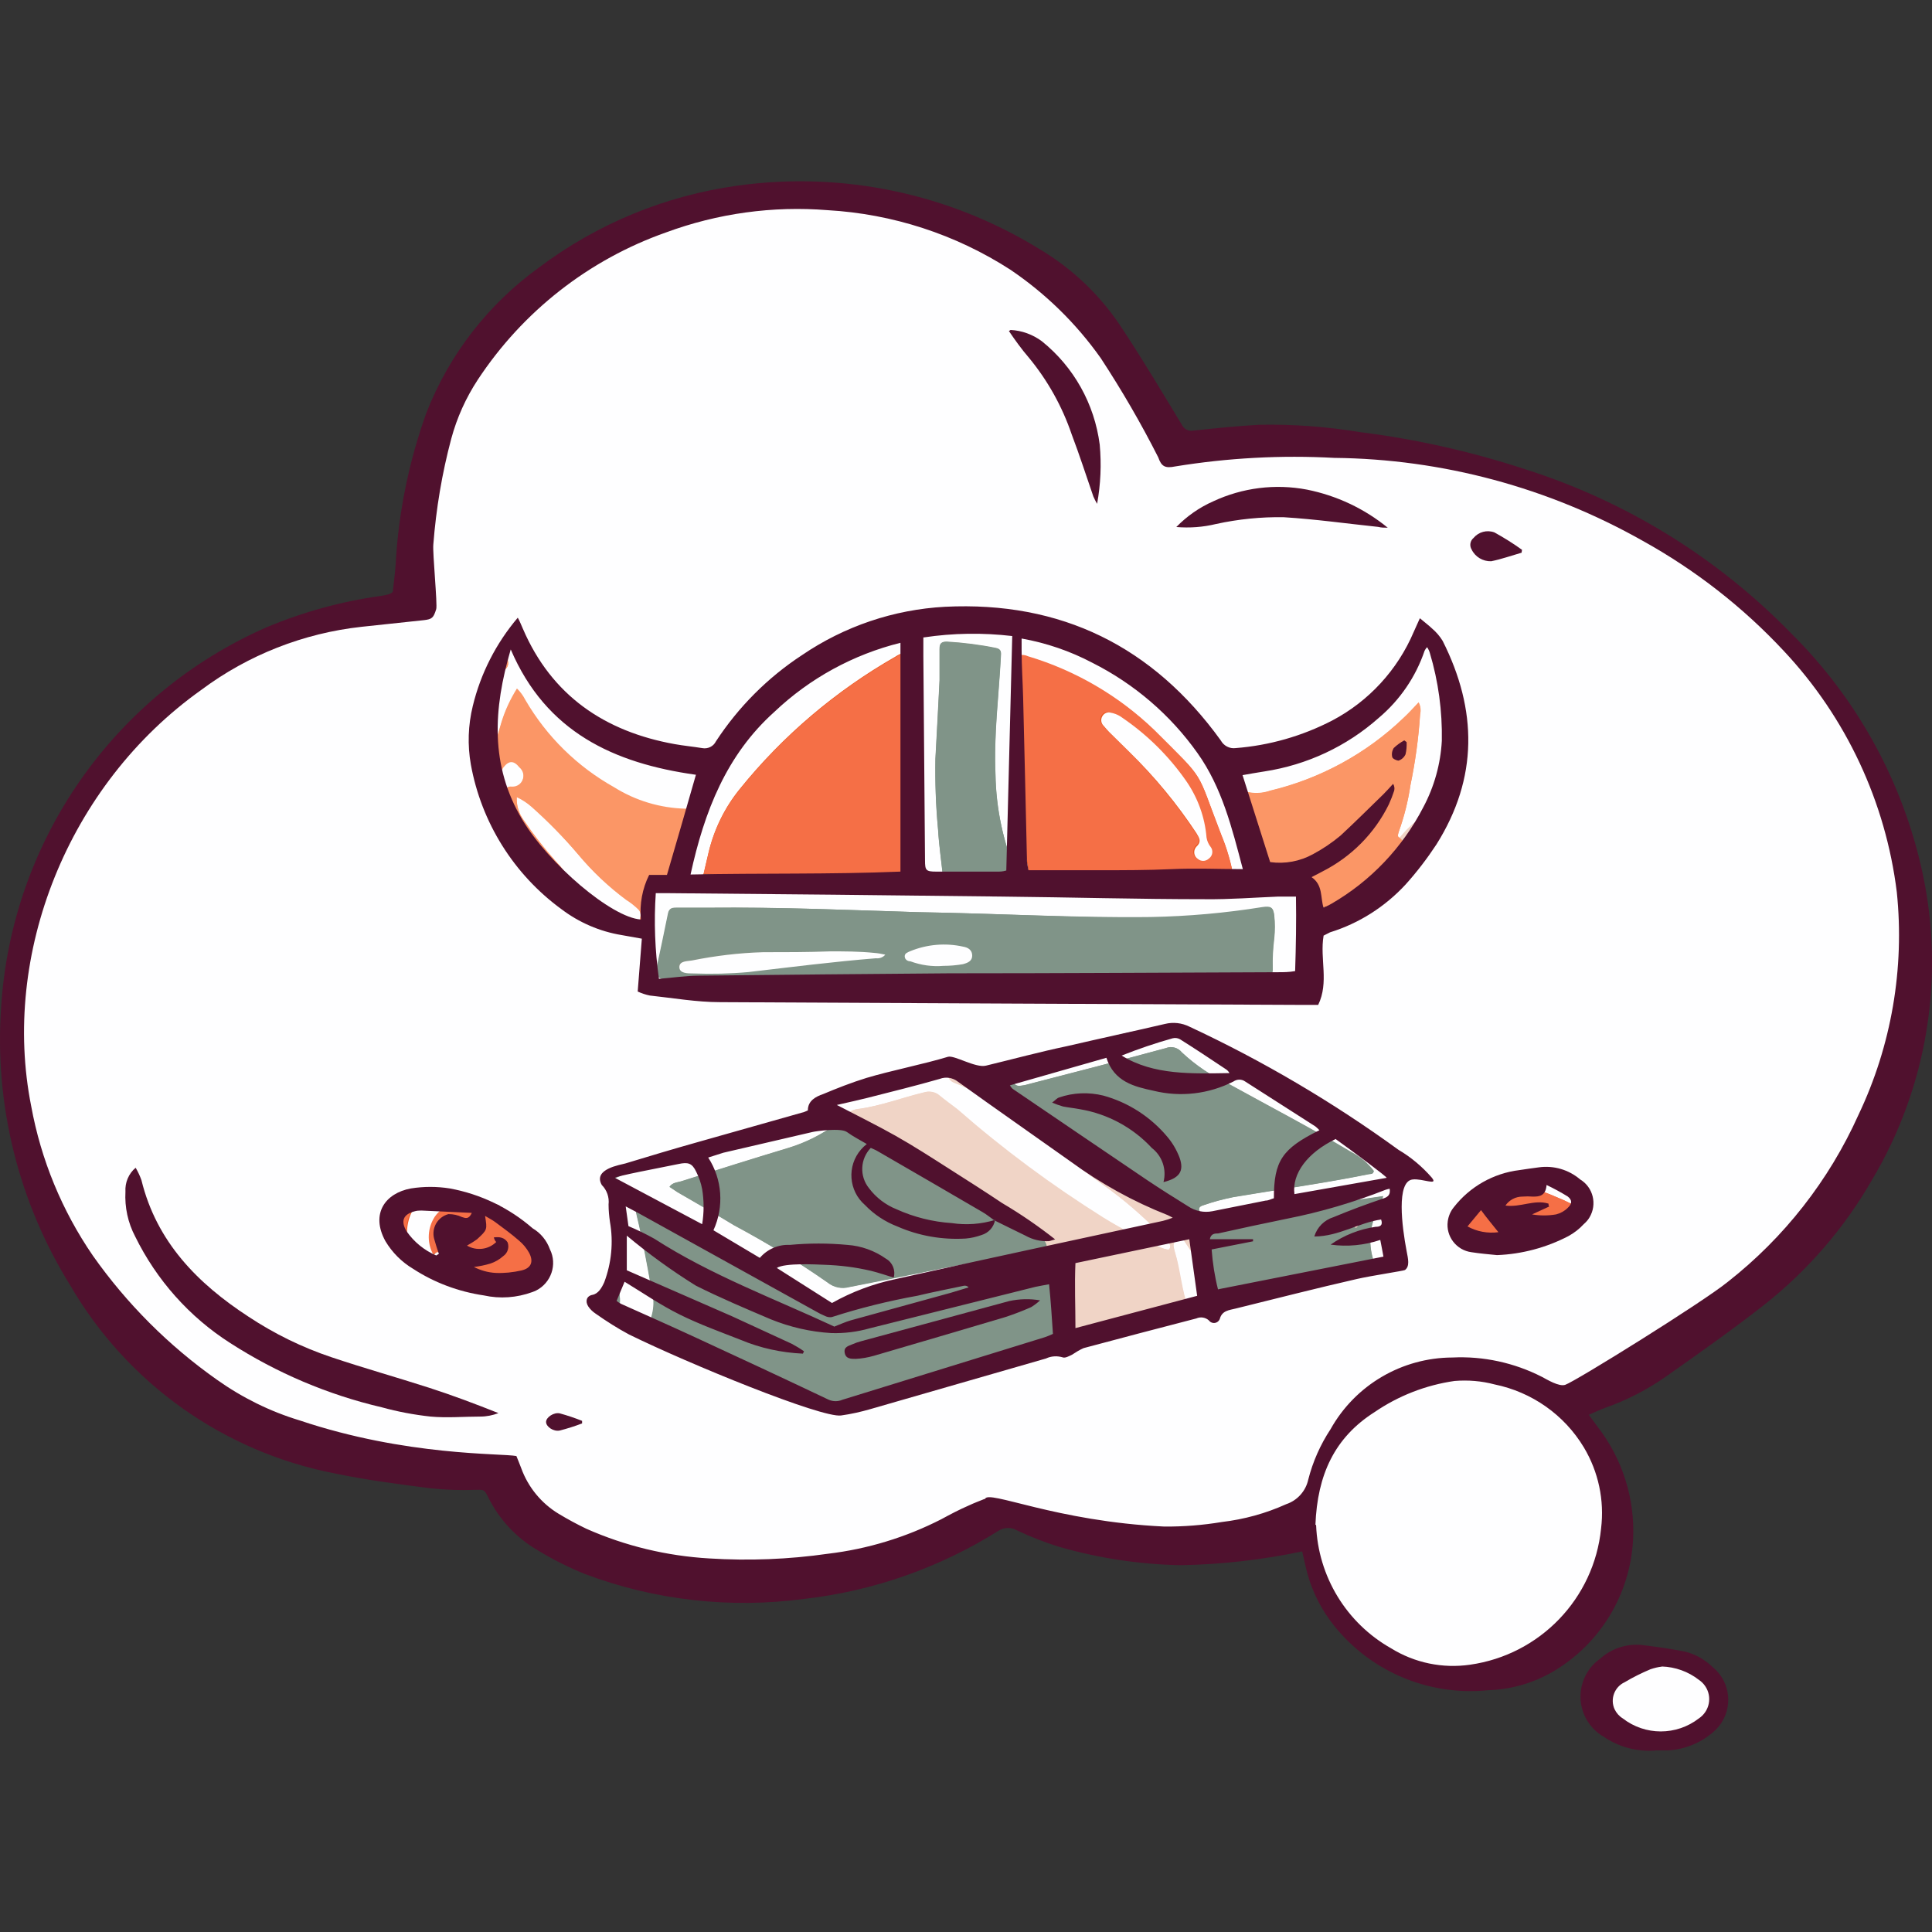 <svg xmlns="http://www.w3.org/2000/svg" id="Layer_1" viewBox="0 0 140 140"><rect x="0" y="0" width="140" height="140" fill="#333333" stroke="none"/><defs><style>.cls-1{fill:#fb9666;}.cls-1,.cls-2,.cls-3,.cls-4,.cls-5,.cls-6,.cls-7,.cls-8,.cls-9,.cls-10,.cls-11,.cls-12,.cls-13{fill-rule:evenodd;}.cls-2{fill:#fb9665;}.cls-3{fill:#f56f46;}.cls-4{fill:#839387;}.cls-5{fill:#839488;}.cls-6{fill:#50112e;}.cls-7{fill:#809488;}.cls-8{fill:#f0d4c6;}.cls-9{fill:#f0d3c6;}.cls-10{fill:#fff;}.cls-11{fill:#e9561e;}.cls-12{fill:#fefeff;}.cls-13{fill:#0080ff;}</style></defs><g id="Layer_2"><g id="Layer_4"><path class="cls-5" d="M76.11,97.95c-.85,.14-1.69,.36-2.51,.64-1.91,.51-3.83,1-5.72,1.61l-3.84,1.19c-1.03,.42-2.12,.68-3.23,.79-.36,0-.72,.07-1-.31-.11-.13-.26-.21-.43-.23-1.35-.31-2.65-.81-4-1.16-.97-.27-1.91-.6-2.83-1-1.41-.58-2.81-1.2-4.2-1.83-.66-.3-1.28-.68-1.91-1s-1-.46-1.57-.69c-.61-.37-1.2-.79-1.76-1.24-.36-.22-.28-.62,.12-.87,.4-.26,.68-.67,.78-1.13,.58-1.99,.68-4.08,.28-6.12-.06-.55-.35-1.05-.8-1.38,.91-.1,1.39-.81,2.18-.92,.21-.05,.42-.12,.63-.19,1.26-.33,2.51-.73,3.77-1.06,.77-.21,1.53-.48,2.32-.66,1-.23,1.9-.59,2.86-.85s1.7-.53,2.57-.72c.38-.08,.76-.18,1.13-.27,.17,.41,.56,.67,1,.68,.64,.03,1.27,.24,1.8,.61,.54,.28,1.06,.6,1.56,.94,.5,.38,1.03,.71,1.59,1,1.15,.66,2.35,1.25,3.48,1.94,1.87,1.14,3.77,2.14,5.66,3.14,.69,.37,1.43,.61,1.81,1.38,.06,.1,.22,.15,.33,.22-.09,.38-.5,.55-.54,.93-.22,.05-.39,.19-.62,.23-1.59,.27-3.17,.61-4.77,1,.23,.08,.45,.06,.59,.21,.3,.33,.59,.22,1,.13,1.22-.3,2.42-.67,3.66-.86,0,.14,0,.33,.1,.36,.48,.11,.54,.52,.66,.88s.13,.71,.23,1c.28,1.06-.18,2.25,.62,3.19-.34,.4-.73,.2-1,.42Z"></path><path class="cls-4" d="M95.02,66.12c-.61,.68-.91,1.59-.82,2.51,0,.35-.13,.72-.13,1.08,.04,.36-.22,.68-.58,.72-.02,0-.05,0-.07,0-.99,.16-1.99,.25-3,.26-5.93,0-11.85,0-17.78,.16-7.3,.13-14.59,0-21.89,.07-.56-.02-1.11,.04-1.65,.18-.71,.27-1.51-.09-1.78-.8-.05-.14-.08-.28-.09-.42-.14-1.23-.2-2.46-.19-3.7,0-.33,0-.67,.06-1,.09-.68,.18-.79,.87-.89,.38-.05,.73-.23,1-.5,.2-.19,.4-.38,.62-.55,.22,.12,.48,.18,.73,.15h15.08c.18,0,.39,.06,.57-.21-.59-.61-.44-1.41-.45-2.18v-11.31c0-1,0-2.07,.06-3.1,.41,.13,.85-.08,1-.48,.11-.27,.36-.44,.65-.46,1.13-.24,2.28-.38,3.44-.4,1.07,.1,2.12,.28,3.16,.55v1.17c0,3.86,.12,7.71,.18,11.56-.04,.49-.03,.97,.02,1.46,.26,.92,.23,1.89-.06,2.8-.31,.71-.24,.77,.54,.8h2.92c4.22,.08,8.44,.1,12.66,0,.56,.2,1.18,.2,1.74,0,.64,.08,1.27-.22,1.92-.07v.06c.2,.18,.36,.41,.46,.66,0,.39-.18,.82,.18,1.17,.13,.3,.47,.47,.63,.71Z"></path><path class="cls-5" d="M71.82,77.43c.41-.25,.85-.43,1.32-.55,1.3-.28,2.59-.66,3.9-.92s2.48-.63,3.73-.87c1.13-.31,2.28-.52,3.44-.63,1.09-.06,2.17,.19,3.12,.72,1.35,.79,2.8,1.37,4.16,2.13s2.65,1.57,3.93,2.39c.82,.55,1.72,1,2.53,1.57,1.08,.77,2.2,1.47,3.27,2.26,.41,.36,.79,.76,1.13,1.19,0,.06-.07,.12-.11,.14-1,.33-1.24,.67-1,1.7,.12,.28,.03,.6-.22,.77-.38,.35-.36,.59-.06,1,.44,.84,.65,1.77,.6,2.72,.03,.25-.14,.48-.4,.52-.01,0-.03,0-.04,0-1.64,.28-3.26,.66-4.85,1.15-1.85,.36-3.67,.9-5.52,1.28-.64,.13-1.28,.33-1.92,.47-.07-.09-.47,.13-.23-.27s.32-.56-.32-.76c-.22-.04-.4-.22-.43-.45-.17-1-.35-2-.51-3-.04-.19-.02-.39,.06-.57,.15-.26,.19-.46-.07-.64s-.22-.64-.39-.64c-.66,0-1-.56-1.52-.81-1.97-1.1-3.85-2.35-5.63-3.75-2.12-1.48-4.27-2.89-6.42-4.31-.64-.42-1-1.09-1.57-1.52-.02-.03,.02-.21,.02-.32Zm26.71,11.15c0-.12-.06-.25-.19-.21-.17,.06-.26,.23-.23,.4,0,.08,.07,.15,.15,.15h0c.23,0,.26-.17,.27-.34Z"></path><path class="cls-9" d="M71.82,77.43v.32c.6,.43,.93,1.1,1.57,1.52,2.15,1.42,4.3,2.83,6.42,4.31,1.77,1.4,3.65,2.65,5.63,3.75,.51,.25,.86,.78,1.52,.81,.17,0,.15,.47,.39,.64s.22,.38,.07,.64c-.08,.18-.1,.38-.06,.57,.16,1,.34,2,.51,3,.03,.23,.21,.41,.43,.45,.64,.2,.66,.22,.32,.76s.16,.18,.23,.27c-.17,.37-.61,.37-.84,.66-.11,.13-.23,.08-.36,0-.29-.21-.67-.24-1-.09-1.39,.48-2.82,.75-4.24,1.13s-2.91,.67-4.31,1.19c-.16,.04-.31,.12-.44,.23-.41,.39-1,.53-1.54,.36,.27-.22,.66,0,1-.29-.8-.94-.34-2.13-.62-3.19-.1-.34-.1-.71-.23-1s-.18-.77-.66-.88c-.14,0-.12-.22-.1-.36,.53-.23,.54-.27,.17-.75,0-.38,.45-.55,.54-.93-.11-.07-.27-.12-.33-.22-.38-.77-1.12-1-1.81-1.38-1.91-1-3.81-2.07-5.66-3.21-1.13-.69-2.33-1.28-3.48-1.94-.56-.29-1.09-.62-1.59-1-.5-.34-1.02-.66-1.56-.94-.53-.37-1.15-.58-1.8-.61-.44,0-.83-.27-1-.68,.1-.81,.65-1.16,1.35-1.4,1.05-.35,2.07-.81,3.13-1.12,1.44-.43,2.9-.77,4.35-1.11,.47-.12,.97-.04,1.37,.23,.62,.44,1.42,.55,2.14,.3,.16-.05,.33-.07,.49-.04Z"></path><path class="cls-11" d="M90.13,63.59c-4.22,.07-8.44,0-12.66,0-1,0-1.94,.08-2.92,0-.78,0-.85-.09-.54-.8,.29-.91,.31-1.88,.06-2.8-.08-.47-.12-.94-.12-1.41-.06-3.86-.13-7.71-.18-11.56v-1.17c.93,.04,1.85,.23,2.72,.56,.62,.18,1.23,.41,1.82,.68,1.33,.54,2.58,1.25,3.73,2.12,1.01,.64,1.94,1.38,2.78,2.23,1.17,1.2,2.18,2.54,3,4,.19,.45,.55,.81,1,1,.06,.5,.2,1,.41,1.46,.25,.66,.45,1.35,.66,2,.15,.98,.52,1.92,1.06,2.76-.18,.4-.59,.58-.81,.94Z"></path><path class="cls-11" d="M65.59,46.65c-.1,1-.06,2.07-.06,3.1v11.31c0,.77-.14,1.57,.45,2.18-.18,.27-.39,.21-.57,.21h-15.08c-.25,.03-.51-.03-.73-.15,.35-1.32,.72-2.65,1.06-4,.12-.62,.3-1.23,.54-1.82,.11-.32,.19-.66,.24-1,.57-.38,.99-.94,1.22-1.59,.36-.61,.77-1.19,1.24-1.73,1.84-2.2,4.09-4.02,6.64-5.35,1.15-.6,2.42-.92,3.6-1.45,.33-.08,.66-.13,1-.17,.27-.1,.38,.21,.46,.45Z"></path><path class="cls-2" d="M51.46,56.42c-.05,.34-.13,.68-.24,1-.24,.59-.42,1.2-.54,1.82-.34,1.33-.71,2.66-1.06,4-.22,.17-.42,.36-.62,.55-.27,.27-.62,.45-1,.5-.69,.1-.78,.21-.87,.89,0,.32,0,.66-.06,1-.15,0-.29,0-.31,.15-.03,.25-.13,.49-.28,.7-1.26-.56-2.47-1.23-3.61-2-1-.63-1.95-1.34-2.82-2.14-.54-.56-1.01-1.18-1.41-1.85-1.14-1.61-1.98-3.42-2.49-5.33-.32-1.29-.43-2.62-.33-3.94,.17-1.79,.5-3.55,1-5.28,0-.11,0-.22,.15-.28s.28,.15,.32,.32c.4,1.68,1.29,3.2,2.56,4.38,.51,.55,1.05,1.07,1.64,1.54,.9,.58,1.83,1.11,2.79,1.6,.65,.35,1.31,.66,2,.92,.71,.23,1.45,.37,2.2,.44,.56,.14,1.14,.23,1.72,.28,.23-.01,.44,.12,.53,.34,.18,.35,.45,.37,.73,.39Z"></path><path class="cls-2" d="M90.94,62.66c-.55-.84-.91-1.78-1.06-2.77-.21-.68-.41-1.37-.66-2-.19-.46-.32-.94-.37-1.44,.13,0,.35,0,.39-.09,.51-.91,1.47-.72,2.23-.83,1.96-.26,3.86-.92,5.56-1.94,1.26-.8,2.43-1.75,3.48-2.81,1.24-1.34,2.16-2.94,2.7-4.68,.5,.21,.57,.75,.64,1.12,.21,1.19,.57,2.37,.67,3.57,.21,.9,.24,1.83,.09,2.74-.16,.55,0,1.15-.18,1.74-.29,1.06-.66,2.1-1.13,3.1-.63,1.23-1.34,2.42-2.12,3.57-.6,.83-1.38,1.52-2.28,2-.62,.41-1.25,.81-1.85,1.26-.23,.2-.5,.34-.8,.41-.45,.1-.89,.26-1.3,.48-.11-.28-.45-.41-.5-.74s0-.65,0-1c.01-.09-.05-.18-.14-.19-.02,0-.05,0-.07,0-.1-.25-.26-.48-.46-.66v-.06c-.65-.15-1.28,.15-1.92,.08-.09-.45-.46-.8-.92-.86Z"></path><path class="cls-11" d="M31.06,86.31c.45,0,.93,0,1.4,.07,.39,0,.77,.12,1.08,.37,.35,.37,.86,.55,1.36,.47h.76c.25,0,.61,.15,.61,.53s.28,.62,.64,.75c.59,.23,1.16,.53,1.68,.89,.59,.4,.92,1.07,.88,1.78,.18,1-.49,1.95-1.49,2.13-.04,0-.09,.01-.13,.02-1.65,.35-3.36,.21-4.93-.4-.6-.25-1.22-.46-1.82-.7-.6-.28-1.15-.65-1.63-1.11-.27-.24-.45-.58-.74-.79-1-.75-.91-1.81-.71-2.81,.15-.76,.91-1,1.6-1.12,.48-.07,.96-.09,1.44-.08Zm2,5.18c-.39-.31-.5-.83-1.06-.87-.17,0-.36,0-.44,.15-.09,.18-.04,.39,.12,.51,.36,.37,.92,.45,1.38,.21Z"></path><path class="cls-11" d="M114.93,87.2c0,.89-.66,1.28-1.2,1.78-.81,.76-1.9,.72-2.85,1.07-.22,.08-.32-.07-.42-.18-.26-.34-.72-.45-1.11-.27-.52,.17-1,.27-1.57,.45-.71,.29-1.53,.17-2.12-.33-.37-.28-.53-.76-.38-1.2,.11-.48,.47-.86,.94-1,.72-.27,1.39-.64,2-1.1,.16-.09,.11-.3,.13-.46,.05-.54,.2-.79,.7-.84,1.29-.23,2.61-.31,3.92-.23,1.09,.25,1.89,1.19,1.96,2.31Z"></path><path class="cls-10" d="M75.66,91.44c.37,.48,.36,.52-.17,.75-1.24,.19-2.44,.56-3.66,.86-.38,.09-.67,.2-1-.13-.14-.15-.36-.13-.59-.21,1.6-.43,3.18-.77,4.77-1,.26-.08,.43-.22,.65-.27Z"></path><path class="cls-9" d="M90.94,62.66c.48,.07,.86,.44,.93,.92-.56,.19-1.18,.19-1.74,0,.22-.35,.63-.53,.81-.92Z"></path><path class="cls-9" d="M94.29,64.22c.09-.02,.18,.03,.21,.12,0,.02,0,.04,0,.07v1c-.39-.37-.17-.8-.21-1.19Z"></path><path class="cls-9" d="M98.53,88.58c0,.17,0,.34-.27,.34-.08,0-.15-.07-.15-.15h0c-.03-.17,.06-.34,.23-.4,.13-.04,.17,.09,.19,.21Z"></path><path class="cls-9" d="M33.06,91.49c-.46,.24-1.02,.16-1.38-.21-.16-.12-.21-.33-.12-.51,.08-.19,.27-.16,.44-.15,.55,.04,.66,.56,1.06,.87Z"></path><path class="cls-12" d="M94.58,108.86c-.37,.21-.36,.52-.4,.83-.02,.8-.59,1.49-1.38,1.65-.66,.17-1.3,.46-2,.69-.88,.27-1.78,.45-2.7,.56-2.19,.34-4.41,.27-6.58-.19-.3-.06-.61,0-.91-.09-1.56-.23-3.1-.61-4.59-1.13-.75-.28-1.46-.66-2.21-1-.77-.4-1.7-.26-2.32,.35-.14,.17-.33,.3-.54,.38-1.02,.35-2,.82-2.9,1.42-1.98,1-4.09,1.71-6.28,2.1-1.19,.21-2.39,.29-3.55,.54-1.93,.24-3.87,.32-5.82,.23-1.74,.01-3.48-.23-5.16-.72-.46-.12-.94-.16-1.4-.26-1.51-.35-2.97-.9-4.33-1.65-1.21-.62-2.29-1.46-3.19-2.49-.52-.61-1.14-1.15-1.71-1.72-.13-.1-.25-.21-.36-.34-.62-.95-1.84-1.31-2.88-.84-.42,.15-.89,.15-1.31,0-.51-.13-1.04-.21-1.57-.25-1.3-.17-2.6-.35-3.88-.59s-2.76-.57-4.13-.92c-1.68-.48-3.3-1.15-4.83-2-1.52-.89-2.98-1.89-4.36-3-.3-.24-.58-.52-.82-.83-.59-.67-1.42-1.06-2-1.72-.87-.93-1.9-1.73-2.68-2.74-1.35-1.45-2.59-3.01-3.69-4.66-.5-.93-.86-1.93-1.31-2.89-.64-1.41-1.13-2.89-1.47-4.4-.39-1.5-.61-3.04-.64-4.6,0-1.54-.29-3.07-.16-4.61,.05-1.7,.18-3.4,.41-5.09,.23-1.31,.59-2.59,1.09-3.83,.23-.56,.37-1.16,.6-1.72,.95-2.45,2.23-4.77,3.8-6.89,.91-1.34,1.98-2.57,3.18-3.66,.32-.32,.62-.65,.9-1,1.08-1.08,2.26-2.05,3.52-2.92,.9-.68,1.85-1.29,2.84-1.83,.95-.5,1.9-1,2.88-1.42s2.13-.76,3.18-1.2c.47-.18,.96-.3,1.46-.35,1.16-.13,2.27-.52,3.44-.59,.61-.08,1.17-.4,1.55-.88,.12-.1,.14-.29,.03-.41,0-.01-.02-.02-.03-.03-.31-.4-.43-.92-.34-1.42v-.33c-.02-1.19,.12-2.38,.41-3.54,.15-1.15,.37-2.29,.64-3.42,.31-1.29,.7-2.56,1.16-3.81,.65-1.52,1.46-2.97,2.42-4.32,.12-.19,.27-.36,.43-.51,.46-.44,.88-.92,1.24-1.45,.43-.53,.89-1.03,1.39-1.49,1.37-1.4,2.89-2.65,4.54-3.73,1.07-.69,2.19-1.3,3.35-1.83,1.42-.69,2.89-1.25,4.41-1.69,1.42-.38,2.85-.66,4.31-.85,2.22-.19,4.45-.27,6.69-.23,1.09,.02,2.17,.14,3.24,.34,1.53,.21,3.04,.56,4.51,1.06,.93,.28,1.8,.69,2.7,1,1.06,.4,2.09,.87,3.08,1.43,.73,.4,1.4,.89,2,1.46,1.59,1.53,3.13,3.11,4.7,4.65,.37,.41,.72,.83,1.05,1.28,1.29,1.69,2.46,3.46,3.52,5.31,.12,.19,.21,.39,.28,.6,.08,.55,.59,.92,1.14,.84,.04,0,.08-.01,.12-.03,2.68-.38,5.39-.48,8.09-.32,1.07,.05,2.15,.22,3.23,.32s1.94,.19,2.9,.34,2.08,.35,3.1,.58,2.25,.57,3.37,.88,2.43,.71,3.62,1.15c.83,.31,1.7,.48,2.51,.85,1.32,.61,2.67,1.14,4,1.83,.87,.47,1.76,.9,2.61,1.4,1,.61,2,1.25,3,1.94s2.09,1.49,3,2.32c2.97,2.42,5.59,5.24,7.78,8.37,1.05,1.49,1.99,3.06,2.81,4.7,.64,1.36,1.21,2.76,1.69,4.19,.73,2.06,1.11,4.22,1.14,6.41-.03,.14-.03,.28,0,.42,.29,.99,.39,2.03,.27,3.06,.03,.39-.03,.79-.19,1.15-.08,.18-.11,.37-.1,.56,.03,1.37-.11,2.73-.41,4.07-.24,1.01-.57,1.99-1,2.94-.46,1-.85,2.08-1.38,3.08-.98,1.92-2.13,3.75-3.44,5.46-1.81,2.1-3.73,4.1-5.76,6-1.18,1.18-2.45,2.26-3.81,3.24-1,.75-2,1.55-3.06,2.27-1.38,1.03-2.89,1.87-4.49,2.51-.33,.12-.66,.27-1,.4-.63,.23-.76,.59-.3,1,.57,.61,1.08,1.28,1.5,2,.46,.69,.83,1.43,1.1,2.22,.49,1.46,.68,3,.55,4.53-.02,1.45-.42,2.87-1.16,4.12-.47,.75-1.04,1.44-1.68,2.05-.56,.5-1,1.08-1.57,1.61-.87,.89-1.88,1.61-3,2.15-.51,.22-1.06,.33-1.62,.33h-4.37c-.96-.08-1.9-.36-2.75-.83-.54-.21-1.07-.48-1.56-.79-.58-.42-1.12-.9-1.61-1.42-.28-.35-.59-.69-.92-1-1.31-1.14-2.17-2.71-2.44-4.43-.14-.57-.26-1.14-.34-1.72-.1-.69-.1-1.39,0-2.08,.03-.17,0-.34-.1-.48Zm19.99-22.89v-.06h0l.08,.07v.06h0l-.08-.07ZM59.48,48.32c-.12,0-.26,0-.27,.22,.01,.04,.05,.08,.09,.09,.17,0,.2-.12,.24-.25l.06-.11-.12,.05Zm54.54,37.3l.12,.06-.06-.12c-.39-.68-.59-.79-1.32-.66,.4,.28,.82,.52,1.26,.72Zm-14.25-2.87h0c.34,.37,.62,.78,.85,1.23,.3,.8,.32,.8,1.08,.37,.06,0,.09-.11,.16-.19-.25-.12-.38-.37-.58-.49-.5-.31-.83-.9-1.51-.92ZM58.21,49.53c.25-.25,.69-.32,.79-.83-.47,.09-.9,.34-1.21,.71-1.47,1.08-2.81,2.33-4,3.72-.16,.19-.42,.35-.28,.78,1.47-1.55,3.04-3.02,4.7-4.38Zm32.37,14.1c-.42,.68-.61,.68-1.18,0-.19-1.07-.49-2.12-.91-3.13-1.89-4.88-1-3.74-4.84-7.56-2.59-2.49-5.73-4.31-9.17-5.34-.21-.1-.45-.13-.68-.08-.02,.1-.04,.21-.05,.31,.09,2.93-.2,5.87,0,8.79,.13,2.35,.42,4.69,.88,7,.15,.84,.15,.85,.89,.86,1.87,0,3.74,.06,5.62,.13,3.38,.11,6.76,0,10.13-.15,.65,0,1.26-.44,2-.19,0,0,.1,0,.14-.07,.4-.28,.55,0,.51,.29,0,.39,.12,.78,.36,1.09,.17,.34,.07,.78,.41,1.11,.26-.28,.63-.41,.69-.82,.64-.05,1.25-.27,1.77-.64,.64-.5,1.31-.97,2-1.39,1.12-.65,2.01-1.64,2.52-2.84,.51-.32,.85-.85,.93-1.45-.44,.35-.83,.75-1.18,1.19-.23-.1-.13-.27-.08-.41,.4-1.1,.69-2.25,.86-3.41,.35-1.69,.59-3.4,.7-5.13,.07-.29,.03-.6-.11-.86-.39,.41-.73,.79-1.1,1.13-2.7,2.56-6.03,4.37-9.65,5.23-.83,.29-1.74,.2-2.51-.23,0,0-.08,0-.18,.09l.78,1.55c.26,.5,.54,1,.75,1.51,.32,.48,.54,1.03,.63,1.6-.53-.23-.65-.78-1.2-1.06,.18,.73,.3,1.48,.35,2.24-.09,.2-.4,.38-.07,.63Zm-2.69,29.78v1.25c0,.15,.07,.31,.25,.25s.52-.06,.56-.4c.65-.14,1.29-.33,1.94-.48,1.53-.36,3.06-.75,4.61-1.08,1.17-.24,2.3-.62,3.47-.86,.16,0,.3-.14,.47-.18,.38-.1,.44-.31,.31-.68-.35-1.16-.24-2.41,.31-3.5,.19-.33,.33-.69,.42-1.06-2.81,.4-5.53,.81-8.26,1.19-1.45,.29-2.94,.36-4.41,.19-.14-.12-.33-.16-.51-.13-.26-.29-.19-.49,.18-.6,.71-.25,1.44-.44,2.18-.59,3.27-.55,6.56-1,9.81-1.66,.13,0,.29,0,.34-.22-.43-.57-.99-1.04-1.63-1.37-2.9-1.73-5.9-3.29-8.89-4.94-1.25-.57-2.39-1.34-3.4-2.28-.28-.35-.75-.48-1.17-.31-3.31,.9-6.64,1.76-9.99,2.62-.19,.06-.38,.09-.57,.11-.23,.03-.46-.11-.52-.34-.1-.25,.01-.53,.26-.64,.2-.1,.41-.17,.63-.21l2.27-.58,2.28-.56,2.22-.49c.76-.19,1.52-.4,2.28-.54,.71-.25,1.44-.45,2.18-.58,0,0,.07-.06,.11-.09s0-.08,0-.08c-1.87-.11-3.73,.14-5.51,.74-1,.25-2,.44-3.07,.71s-2,.49-3.08,.74c-.75,.12-1.47,.36-2.14,.7-.21-.05-.44-.05-.65,0-.51,.18-1.07,.14-1.55-.11-.66-.47-1.35-.32-2.21-.32,.58,.26,1.18,.29,1.28,.88,.07,.38,.29,.5,.59,.61,.29,.11,.57,.23,.85,.37,1.5,.85,2.93,1.81,4.28,2.9,2,1.46,4,3,6.07,4.44,1.47,1.1,2.85,2.34,4.1,3.69,.06,.06,.11,.12,.16,.19,.09,.11,.09,.27,0,.39-.08,.11-.2,0-.3,0s-.27-.08-.4-.14c-1.43-.62-2.82-1.33-4.16-2.13-3.73-2.33-7.27-4.96-10.58-7.86-.42-.37-.87-.69-1.3-1-.29-.25-.7-.33-1.07-.21-1.6,.38-3.14,1-4.77,1.2-.51,.06-.94,.41-1.1,.9-.19,.03-.37,.11-.53,.23-1.02,.73-2.15,1.3-3.35,1.67-2.62,.79-5.22,1.61-7.83,2.44-.28,.08-.61,.08-.83,.39l.57,.38c1.37,.8,2.76,1.58,4.12,2.41,2.34,1.25,4.6,2.63,6.78,4.15,.44,.35,1.02,.47,1.56,.32,2-.4,4-.8,6.07-1.22,2.73-.57,5.48-1,8.22-1.45,.65-.2,1.35-.2,2,0-.74,.45-1.56,.76-2.41,.9,.12,.21,.33,.42,0,.63-1.04,.18-2.06,.42-3.07,.72-.5,.19-1.05,.19-1.55,0-.24-.08-.5-.08-.74,0-1.4,.26-2.8,.52-4.2,.76-1.13,.2-2.27,.36-3.39,.57-.22,0-.49,0-.65,.28-.34,.6-.36,.6-1,.4-1.4-.4-2.74-.98-4-1.72-3.38-2.05-6.78-4.13-10.08-6.26-.15-.1-.28-.3-.59-.2-.11,.47-.11,.97,0,1.44,.43,1.76,.75,3.55,1.07,5.34,.29,.95,.15,1.98-.37,2.82-.16,.15-.17,.4-.02,.57,.05,.06,.12,.1,.2,.11,.69,.31,1.33,.71,2,1,1.13,.45,2.24,1,3.36,1.44,1.01,.47,2.05,.86,3.13,1.15,1.35,.33,2.65,.83,4,1.14,.14,0,.32,.08,.37,.18,.27,.56,.75,.38,1.17,.35,.99-.14,1.96-.4,2.89-.76,1.32-.42,2.65-.82,4-1.23,1.49-.46,3-.9,4.5-1.28,.82-.17,1.62-.41,2.39-.72,.73,.08,1.43-.24,2.16-.19,.14,.01,.28-.04,.38-.15,.44-.44,1.01-.72,1.62-.81,2.26-.59,4.53-1.15,6.8-1.7,.32-.08,.45-.18,.33-.5-.52-1.34-.58-2.78-1-4.14-.04-.13-.07-.26-.09-.4-.03-.21,.09-.4,.29-.47,.18-.09,.41-.03,.52,.14l.42,.63c.58,.88,.94,1.89,1.61,2.72,.01,.02,.02,.05,.03,.07Zm-46.5-29.47h0c-.3-.53-.66-1.03-1.09-1.47-.85-.94-1.63-1.95-2.34-3-.36-.49-.54-1.09-.51-1.7,.39,.18,.75,.42,1.07,.7,1.19,1.06,2.32,2.2,3.36,3.41,1.04,1.24,2.22,2.35,3.53,3.31,.31,.19,.59,.42,.85,.67,.32,.32,.06,.69,.09,1.06,.43-.18,.29-.64,.56-.85s.21-.39,.07-.65c-.26-.49-.24-.5,.3-.89,1.94-.15,3.89-.37,5.83-.45,4.08-.16,8.16,0,12.24,.09,.75,.09,1.52,.07,2.27-.06-.47-.81-.84-1.67-1.09-2.58-.61-2.79-.76-5.66-.42-8.49,.12-1.67,.43-3.31,.52-5,0-.25-.07-.44-.22-.42-.38,.08-.51-.4-.86-.33-.24,.05-.48,.16-.68,.3-4.32,2.47-8.15,5.72-11.27,9.59-1.08,1.33-1.84,2.88-2.24,4.54l-.36,1.54c-.07,.15-.12,.31-.2,.45-.31,.5-.75,.52-1.09,0-.06-.12-.11-.24-.14-.37-.19-1.51,0-3.04,.55-4.46-.11-.13-.27-.19-.44-.17-1.82-.05-3.6-.58-5.15-1.55-2.69-1.49-4.92-3.68-6.47-6.34-.16-.31-.36-.59-.61-.83-.47,.75-.85,1.55-1.11,2.4-.31,1.1-.79,2.22-.2,3.38,0,.09,0,.22,.11,.27,.08-.14,.14-.3,.23-.43,.4-.51,.75-.51,1.16,0,.26,.22,.36,.58,.25,.91-.1,.37-.44,.61-.82,.58-.43,0-.48,.18-.38,.51,.05,.19,.11,.37,.2,.54,.46,.98,1,1.93,1.62,2.83,.71,1.2,1.7,2.21,2.88,2.96Zm25.15,2.16c-4.69-.14-9.99-.38-15.25-.33h-2.24c-.31,0-.54,0-.61,.41-.27,1.34-.55,2.68-.84,4-.1,.44,.07,.64,.5,.78,.41,.17,.88,.17,1.29,0,.34-.1,.7-.13,1.05-.08,10.37,0,20.74,.08,31.11-.15,3.19-.08,6.38,0,9.56,0h.58c.4,0,.57-.15,.54-.54-.02-.73,.02-1.46,.11-2.18,.06-.55,.06-1.11,0-1.67-.07-.58-.24-.65-.85-.56-2.68,.42-5.38,.67-8.08,.72-5.44,.02-10.85-.3-16.87-.4Zm6.31-1.7c1.23,0,1.28,0,.85-1-1-2.31-1.53-4.8-1.57-7.32-.13-2.84,.24-5.68,.39-8.51,0-.3,.06-.53-.34-.62-1.18-.24-2.37-.39-3.57-.46-.4,0-.54,.14-.53,.54v2.26c-.09,1.89-.2,3.79-.3,5.68-.03,1.7,.03,3.41,.19,5.11,.07,1.19,.25,2.38,.37,3.58,0,.42,.23,.61,.69,.61,1.27-.03,2.55,.02,3.82,.14Zm-41.92,21.99c-.33-.02-.67-.02-1,0-1.23,.19-2.06,.65-1.93,2.09,.05,.56,0,1.12,.47,1.55,.29,.26,.55,.55,.82,.82,.63,.7,1.43,1.22,2.32,1.52,.45,.1,.89,.28,1.28,.53,.33,.2,.7,.33,1.08,.38,1.02,.18,2.05,.24,3.09,.19,.55-.03,1.09-.19,1.57-.46,.6-.26,.97-.88,.91-1.54,.09-.67-.13-1.35-.61-1.84-.57-.48-1.23-.86-1.93-1.11-.36-.12-.68-.24-.66-.72s-.25-.53-.61-.54c-.5,.03-1,0-1.5-.06-1.01-.24-2.07,.15-2.67,1-.53,.81-.59,1.84-.14,2.7,.79-.37,1.08-.22,1.44,.7-.29,.13-.63,.05-.84-.19-.17,.3-.44,.28-.73,.27-.76-.02-1.41-.54-1.6-1.27-.42-1.16-.15-2.46,.69-3.36,.11-.18,.29-.41,.55-.68v.02Zm83.95,1.42c-.67-.42-1.38-.78-2.11-1.07-.85-.39-1.86-.59-2.37-1.54-.05-.07-.12-.11-.2-.12-.42-.03-.84,.01-1.24,.13-.32,.14-.65,.33-.57,.8,0,.18,0,.42-.17,.52-.62,.43-1.29,.78-2,1.06-.66,.21-1.03,.92-.82,1.58,.06,.19,.17,.36,.31,.51,.57,.53,1.39,.68,2.11,.39,.55-.2,1.11-.29,1.65-.47,.35-.15,.76-.04,1,.26,.11,.12,.21,.34,.48,.2,.52-.18,1.06-.32,1.61-.42,.95-.34,1.75-.99,2.29-1.85l.03,.02Zm-71.26-2.65c.27,.39,.49,.43,.84,.28,.81-.39,1.65-.68,2.53-.87,1.09-.23,2.16-.54,3.21-.92,2.4-.73,4.8-1.47,7.2-2.22,.67-.12,1.34-.28,2-.47-.07-.21-.14-.39-.2-.56-1.55,.46-3.08,.92-4.63,1.36-1.09,.31-2.17,.63-3.26,1-1.67,.5-3.37,.91-5.06,1.38-.54,.09-1.07,.29-1.54,.57-.32,.23-.7,.38-1.09,.45Zm54.61-3.52c-.92-.8-1.92-1.49-3-2.06-.79-.51-1.59-1-2.4-1.49-1.69-1-3.5-1.81-5.25-2.73-.36-.22-.82-.18-1.15,.09l11.79,6.19Zm-53.74,13.99c.73-1,.35-2,.25-3-.33,.54-.62,1.1-.88,1.68q-.31,.66,.22,1.1c.13,.07,.27,.13,.41,.18v.04Zm-8.14-46.96c.38-.2,.5-.41,.48-.67-.09-.47,.06-.95,.4-1.29,.1-.08,.12-.24,.03-.34,0-.01-.02-.02-.03-.03-.11-.11-.28-.17-.32,0-.25,.76-.44,1.54-.56,2.33Zm66.56-1.66q.68-.59,.31-1c-.19,.3-.11,.69-.31,1Zm-51.44,9.51c-.34-.16-.61-.42-.8-.74-.07,1.01,0,1.1,.8,.74Zm37.98-.33c.3-.04,.56-.21,.74-.45-.45-.07-.69,0-.79,.45h.05Zm-.13,.65c.1,0,.1-.09,.1-.17s0-.21-.14-.24c-.06-.02-.13,.01-.15,.07,0,.01,0,.02,0,.04-.04,.13,.02,.28,.15,.34l.05-.04Zm-29.26-8.88s0,.05,0,.07h.06s0-.05,0-.07h-.06Z"></path><path class="cls-12" d="M120.01,126.1c-1.27,.1-2.55-.17-3.68-.77-1.02-.66-1.56-1.86-1.37-3.07,.04-.22,.14-.43,.3-.59,.58-.55,1.12-1.15,1.74-1.66,.64-.47,1.46-.63,2.23-.43,.71,.13,1.43,.22,2.15,.3,.8,.12,1.53,.51,2.07,1.11,.1,.1,.22,.18,.31,.28,.98,.93,1.02,2.47,.09,3.45-.03,.03-.06,.06-.09,.09-.67,.8-1.67,1.25-2.71,1.23-.38,0-.77,.04-1.04,.06Z"></path><path class="cls-7" d="M74.82,98.17c-.77,.31-1.57,.55-2.39,.72-1.52,.38-3,.82-4.5,1.28-1.33,.41-2.66,.81-4,1.23-.93,.36-1.9,.62-2.89,.76-.42,0-.9,.21-1.17-.35-.05-.1-.23-.15-.37-.18-1.35-.31-2.65-.81-4-1.14-1.07-.29-2.12-.68-3.13-1.15-1.12-.48-2.23-1-3.36-1.44-.71-.28-1.35-.68-2-1-.21-.05-.35-.27-.29-.48,.02-.08,.06-.14,.11-.2,.52-.84,.66-1.87,.37-2.82-.32-1.79-.64-3.58-1.07-5.34-.11-.47-.11-.97,0-1.44,.31-.1,.44,.1,.59,.2,3.33,2.16,6.71,4.24,10.08,6.33,1.25,.74,2.6,1.32,4,1.72,.66,.2,.68,.2,1-.4,.16-.28,.43-.24,.65-.28,1.12-.21,2.26-.37,3.39-.57,1.4-.24,2.8-.5,4.2-.76,.24-.08,.5-.08,.74,0,.5,.19,1.05,.19,1.55,0,1.01-.3,2.03-.54,3.07-.72,0,.16,0,.39,.18,.43,.46,.09,.51,.46,.62,.79,.24,.85,.37,1.73,.38,2.62-.03,.42,.05,.83,.23,1.21,.28,.47,.16,.6-.42,.65-.54,0-1.08,.12-1.58,.33Z"></path><path class="cls-7" d="M66.54,66.1c6,.1,11.43,.42,16.85,.35,2.71-.05,5.41-.29,8.08-.72,.61-.09,.78,0,.85,.56,.06,.55,.06,1.11,0,1.67-.09,.72-.13,1.45-.11,2.18,0,.39-.14,.57-.54,.54h-10.14c-10.37,.23-20.74,.12-31.11,.15-.36-.03-.73,.02-1.07,.15-.41,.17-.88,.17-1.29,0-.43-.14-.6-.34-.5-.78,.29-1.33,.57-2.67,.84-4,.07-.37,.3-.41,.61-.41h2.26c5.31-.07,10.58,.17,15.27,.31Zm-2.39,3.08c-.29-.08-.59-.14-.89-.18-1.06-.06-2.12-.12-3.22-.12-1.62,.06-3.24,0-4.86,.06-1.73,.05-3.46,.25-5.16,.6-.33,.06-1,0-.91,.48s.64,.44,1,.46c1.33,.05,2.67,.02,4-.1,3.09-.31,6.16-.7,9.24-1,.28,.09,.59,.01,.79-.2Zm4.21,.81c.47,0,.94-.03,1.41-.11,.34-.09,.67-.2,.68-.62s-.29-.59-.65-.65c-1.29-.29-2.63-.17-3.85,.33-.17,.08-.4,.13-.39,.38s.23,.3,.41,.35c.76,.28,1.58,.39,2.39,.32Z"></path><path class="cls-8" d="M74.82,98.17c.51-.21,1.05-.33,1.6-.33,.58,0,.7-.18,.42-.65-.18-.38-.26-.79-.23-1.21-.01-.89-.14-1.77-.38-2.62-.11-.33-.16-.7-.62-.79-.18,0-.16-.27-.18-.43,.31-.21,.1-.42,0-.63,.85-.14,1.67-.45,2.41-.9-.65-.2-1.35-.2-2,0,.1-.6-.28-.9-.71-1.16-1-.62-2.11-1.12-3.15-1.7-1.41-.79-2.81-1.61-4.23-2.38-1.81-1-3.58-2.06-5.32-3.17-.46-.29-1-.42-1.38-.91,.16-.53,.64-.9,1.19-.93,1.63-.24,3.17-.82,4.77-1.2,.37-.12,.78-.04,1.07,.21,.43,.36,.88,.68,1.3,1,3.31,2.9,6.85,5.52,10.58,7.86,1.31,.81,2.67,1.52,4.07,2.15,.13,.06,.27,.09,.4,.14s.22,.09,.3,0c.09-.11,.09-.27,0-.39-.05-.07-.1-.13-.16-.19-1.25-1.35-2.62-2.58-4.1-3.69-2-1.44-4-3-6.07-4.44-1.34-1.1-2.77-2.09-4.28-2.95-.28-.14-.56-.26-.85-.37-.3-.11-.52-.23-.59-.61-.1-.59-.7-.62-1.28-.88,.86,0,1.55-.15,2.21,.32,.48,.25,1.04,.29,1.55,.11,.21-.05,.44-.05,.65,0v.24c.59,.4,.85,1.11,1.48,1.5,1.85,1.17,3.68,2.37,5.47,3.63,1.3,.92,2.66,1.77,3.92,2.75s2.46,1.5,3.61,2.37c.21,.21,.54,.21,.75,0h0c.18-.03,.37,.01,.51,.13-.5,.25-.49,.24-.23,.64,.09,.15,.36,.25,.22,.48-.26,.64-.26,1.36,0,2,.15,.71,.23,1.41,.32,2.12-.67-.83-1-1.84-1.61-2.72l-.42-.63c-.11-.17-.34-.23-.52-.14-.2,.07-.32,.26-.29,.47,.02,.14,.05,.27,.09,.4,.41,1.36,.47,2.8,1,4.14,.12,.32,0,.42-.33,.5-2.27,.55-4.54,1.11-6.8,1.7-.61,.09-1.18,.37-1.62,.81-.1,.11-.24,.16-.38,.15-.74-.04-1.44,.28-2.17,.2Z"></path><path class="cls-7" d="M87.03,87.93c-.21,.21-.54,.21-.75,0h0c-1.15-.87-2.47-1.49-3.61-2.37s-2.64-1.84-3.92-2.76c-1.79-1.26-3.62-2.46-5.47-3.63-.63-.39-.89-1.1-1.48-1.5v-.24c.67-.34,1.39-.58,2.14-.7,1-.25,2.07-.47,3.08-.74s2-.46,3.07-.71c1.77-.6,3.64-.85,5.51-.74v.08c0,.08-.07,.09-.11,.09-.74,.13-1.47,.33-2.18,.58-.76,.14-1.52,.35-2.28,.54l-2.19,.53-2.28,.56-2.27,.58c-.22,.04-.43,.11-.63,.21-.25,.11-.36,.39-.26,.64,.06,.23,.29,.37,.52,.34,.19-.02,.38-.05,.57-.11,3.32-.86,6.65-1.72,9.99-2.62,.42-.17,.89-.04,1.17,.31,.99,.93,2.13,1.7,3.37,2.28,3,1.65,6,3.21,8.85,4.94,.65,.33,1.22,.8,1.66,1.38,0,.22-.21,.2-.34,.22-3.26,.66-6.55,1.11-9.81,1.66-.74,.15-1.47,.34-2.18,.59-.37,.1-.44,.3-.18,.59Z"></path><path class="cls-7" d="M61.04,81.28c.34,.49,.92,.62,1.38,.91,1.74,1.11,3.51,2.19,5.32,3.17,1.42,.77,2.82,1.59,4.23,2.38,1,.58,2.12,1.08,3.15,1.7,.43,.26,.81,.56,.71,1.16-2.75,.42-5.5,.88-8.22,1.45-2,.42-4,.82-6.07,1.22-.54,.15-1.12,.03-1.56-.32-2.17-1.52-4.44-2.9-6.78-4.15-1.36-.83-2.75-1.61-4.12-2.41l-.57-.38c.22-.31,.55-.31,.83-.39,2.61-.83,5.21-1.65,7.83-2.44,1.2-.37,2.33-.93,3.35-1.67,.16-.12,.34-.2,.53-.23Z"></path><path class="cls-3" d="M74.66,63.58c-.45-2.31-.75-4.65-.88-7-.23-2.93,.06-5.87,0-8.79,.01-.1,.03-.21,.05-.31,.23-.05,.47-.02,.68,.08,3.43,1.03,6.56,2.86,9.14,5.34,3.81,3.82,2.95,2.68,4.84,7.56,.42,1.01,.72,2.05,.91,3.13h-14.74Zm5.68-11.99c-.21-.02-.42,.08-.53,.27-.13,.22-.1,.51,.09,.69,.12,.15,.26,.3,.39,.44l1.49,1.47c1.81,1.78,3.43,3.74,4.84,5.86,.21,.32,.46,.6,0,1-.22,.24-.2,.6,.03,.82,.02,.02,.05,.04,.08,.06,.22,.19,.55,.19,.77,0,.28-.18,.36-.55,.19-.83-.01-.02-.02-.04-.04-.05-.15-.19-.25-.42-.29-.67-.12-1.48-.63-2.9-1.49-4.12-1.24-1.79-2.81-3.33-4.61-4.56-.27-.19-.59-.3-.92-.34v-.04Z"></path><path class="cls-3" d="M50.99,63.31l.36-1.54c.4-1.66,1.16-3.21,2.24-4.54,3.13-3.87,6.95-7.13,11.27-9.59,.2-.14,.44-.25,.68-.3v14.73c-.02,.22,.02,.45,.09,.66,.3,.7,.3,.71-.43,.72h-1.42c-4.27-.02-8.53,.02-12.79-.14Z"></path><path class="cls-1" d="M90.66,63.01c-.05-.76-.17-1.5-.35-2.24,.55,.28,.67,.83,1.2,1.06-.09-.57-.31-1.12-.63-1.6-.21-.52-.49-1-.75-1.51l-.78-1.55c.1,0,.16-.11,.18-.09,.76,.43,1.68,.52,2.51,.23,3.63-.88,6.97-2.7,9.66-5.29,.37-.34,.71-.72,1.1-1.13,.14,.26,.18,.57,.11,.86-.11,1.72-.35,3.44-.7,5.13-.17,1.16-.46,2.3-.86,3.41,0,.14-.15,.31,.08,.41l.25,.26c-.51,1.19-1.39,2.19-2.52,2.84-.69,.42-1.36,.89-2,1.39-.52,.37-1.13,.59-1.77,.64q-.7-.08-.86-.74c0-.16-.08-.32-.11-.48-.19-1-.44-1.26-1.45-1.12-.43,.09-.87,.09-1.3,0q-.43-.73-1.02-.48Zm1.06-.91v-.14l-.08,.06,.1,.09s0,.18,.13,0-.08-.04-.15,0Z"></path><path class="cls-1" d="M47.27,64.57c-.54,.39-.56,.4-.3,.89,.14,.26,.18,.46-.07,.65s-.13,.67-.56,.85c0-.37,.23-.74-.09-1.06-.26-.25-.54-.48-.85-.67-1.31-.97-2.49-2.09-3.53-3.34-1.04-1.23-2.17-2.4-3.37-3.48-.32-.28-.68-.52-1.07-.7-.03,.61,.15,1.21,.51,1.7,.71,1.05,1.49,2.05,2.34,3,.43,.44,.79,.93,1.09,1.47h0c-1.17-.76-2.15-1.79-2.85-3-.61-.9-1.16-1.84-1.62-2.83-.09-.17-.15-.35-.2-.54-.1-.33,0-.55,.38-.51,.38,.03,.72-.21,.82-.58,.11-.33,.01-.69-.25-.91-.41-.48-.76-.48-1.16,0-.09,.13-.15,.29-.23,.43-.14,0-.07-.18-.11-.27-.59-1.16-.11-2.28,.2-3.38,.26-.84,.64-1.65,1.11-2.4,.25,.24,.45,.52,.61,.83,1.54,2.65,3.76,4.83,6.44,6.33,1.55,.97,3.32,1.5,5.15,1.55,.17-.02,.33,.04,.44,.17-.56,1.45-.75,3.01-.55,4.55-.65,.52-1.41,.9-2.23,1.09,0,0-.03,.14-.05,.16Z"></path><path class="cls-7" d="M72.85,64.41c-1.27-.11-2.54-.15-3.81-.11-.46,0-.65-.19-.69-.61-.12-1.2-.3-2.39-.37-3.58-.16-1.7-.22-3.4-.19-5.11,.1-1.89,.21-3.79,.3-5.68v-2.26c0-.4,.13-.56,.53-.54,1.2,.07,2.39,.22,3.57,.46,.4,.09,.36,.32,.34,.62-.15,2.84-.52,5.68-.39,8.51,.04,2.52,.57,5,1.57,7.32,.42,.94,.33,.99-.86,.97Z"></path><path class="cls-7" d="M87.86,93.31c-.09-.71-.17-1.41-.32-2.12-.26-.64-.26-1.36,0-2,.14-.23-.13-.33-.22-.48-.26-.4-.27-.39,.23-.64,1.47,.17,2.96,.1,4.41-.19,2.74-.38,5.46-.79,8.26-1.19-.09,.37-.23,.73-.42,1.06-.55,1.08-.66,2.34-.31,3.5,.13,.37,.07,.58-.31,.68-.17,0-.31,.15-.47,.18-1.17,.24-2.3,.62-3.47,.86-1.55,.33-3.08,.72-4.61,1.08-.65,.15-1.29,.34-1.94,.48-.06,0-.18-.11-.17-.12,.11-.26,.48-.47,.28-.77s-.61-.12-.91-.21c0-.04-.02-.08-.04-.12Zm10.45-4.94c-.18,.17-.3,.32-.17,.56,.04,.02,.09,.02,.13,0,.2-.14,.19-.33,.04-.56Z"></path><path class="cls-3" d="M30.92,86.37c-.26,.27-.44,.45-.59,.64-.84,.9-1.11,2.2-.69,3.36,.19,.73,.84,1.25,1.6,1.27,.29,0,.56,0,.73-.27,.21,.24,.55,.32,.84,.19-.36-.92-.65-1.07-1.44-.7-.45-.86-.39-1.89,.14-2.7,.6-.85,1.66-1.24,2.67-1,.5,.07,1,.09,1.5,.06,.36,0,.61,.16,.61,.54s.3,.6,.66,.72c.7,.25,1.36,.63,1.93,1.11,.48,.49,.7,1.16,.61,1.84,.06,.66-.31,1.28-.91,1.54-.48,.27-1.02,.43-1.57,.46-1.03,.05-2.07-.01-3.09-.19-.38-.05-.75-.18-1.08-.38-.39-.25-.83-.43-1.28-.53-.88-.28-1.68-.78-2.32-1.46-.27-.27-.53-.56-.82-.82-.47-.43-.42-1-.47-1.55-.13-1.44,.7-1.9,1.93-2.09,.34-.04,.69-.05,1.04-.04Z"></path><path class="cls-3" d="M114.84,87.79c-.55,.85-1.36,1.5-2.32,1.83-.55,.1-1.08,.24-1.61,.42-.27,.14-.37-.08-.48-.2-.24-.3-.65-.41-1-.26-.54,.18-1.1,.27-1.65,.47-.72,.29-1.54,.14-2.11-.39-.49-.49-.49-1.29,0-1.78,.14-.14,.32-.25,.51-.31,.7-.28,1.38-.63,2-1.06,.21-.1,.2-.34,.17-.52-.08-.47,.25-.66,.57-.8,.4-.12,.82-.16,1.24-.13,.08,0,.15,.05,.2,.12,.51,1,1.52,1.15,2.37,1.54,.73,.29,1.44,.65,2.11,1.07Z"></path><path class="cls-7" d="M47.27,64.57s0-.05,.06-.05c.81-.19,1.58-.57,2.23-1.09,.03,.13,.08,.25,.14,.37,.34,.48,.78,.46,1.09,0,.08-.14,.13-.3,.2-.45,4.26,.16,8.52,.12,12.79,.14h1.43q.73,0,.43-.72c-.07-.21-.11-.44-.09-.66v-14.73c.35-.07,.48,.41,.86,.33,.15,0,.23,.17,.22,.42-.09,1.68-.4,3.32-.52,5-.34,2.84-.19,5.71,.42,8.49,.25,.9,.61,1.77,1.09,2.58-.75,.13-1.51,.15-2.27,.06-4.08-.14-8.16-.25-12.24-.09-1.95,.03-3.9,.25-5.84,.4Z"></path><path class="cls-7" d="M91.64,63.44c.43,.09,.87,.09,1.3,0,1-.14,1.26,.08,1.45,1.12,0,.16,.07,.32,.11,.48q.16,.66,.86,.74c-.06,.41-.43,.54-.69,.82-.34-.33-.24-.77-.41-1.11-.24-.31-.36-.7-.36-1.09,0-.31-.11-.57-.51-.29,0,0-.11,.08-.14,.07-.69-.25-1.3,.16-2,.19-3.38,.16-6.76,.26-10.13,.15-1.88-.07-3.75-.09-5.62-.13q-.74,0-.89-.86h14.74c.57,.71,.76,.71,1.18,0,.4,.02,.79,.16,1.11-.09Z"></path><path class="cls-7" d="M43.62,85.16c.4-.07,.78-.24,1.11-.49,.47-.28,1-.48,1.54-.57,1.69-.47,3.39-.88,5.06-1.38,1.09-.33,2.17-.65,3.26-1,1.55-.44,3.08-.9,4.63-1.36,.06,.17,.13,.35,.2,.56-.66,.19-1.32,.35-2,.47-2.4,.75-4.8,1.49-7.2,2.22-1.05,.38-2.12,.69-3.21,.92-.87,.19-1.72,.48-2.53,.87-.37,.19-.59,.15-.86-.24Z"></path><path class="cls-7" d="M98.22,81.64l-11.79-6.19c.33-.27,.79-.31,1.15-.09,1.75,.92,3.56,1.71,5.25,2.73,.81,.49,1.61,1,2.4,1.49,1.07,.57,2.08,1.26,3,2.06Z"></path><path class="cls-1" d="M58.21,49.53c-1.65,1.35-3.21,2.81-4.68,4.36-.14-.43,.12-.59,.28-.78,1.19-1.39,2.53-2.64,4-3.72l.4,.14Z"></path><path class="cls-7" d="M44.48,95.6c-.14-.07-.28-.15-.41-.24q-.53-.44-.22-1.1c.26-.58,.55-1.14,.88-1.68,.1,1.01,.48,2.02-.25,3.02Z"></path><path class="cls-7" d="M99.76,82.74c.68,0,1,.61,1.52,.91,.2,.12,.33,.37,.58,.49-.07,.08-.1,.16-.16,.19-.76,.43-.78,.43-1.08-.37-.23-.45-.51-.86-.85-1.23h0Z"></path><path class="cls-8" d="M87.89,93.42c.3,.09,.72-.08,.91,.21s-.17,.51-.28,.77c0,0,.11,.08,.17,.12,0,.34-.35,.32-.56,.4s-.25-.1-.25-.25c-.01-.41,0-.8,0-1.25Z"></path><path class="cls-1" d="M36.34,48.68c.12-.79,.3-1.57,.55-2.33,0-.17,.21-.11,.32,0,.1,.08,.12,.24,.03,.34,0,.01-.02,.02-.03,.03-.34,.34-.49,.82-.4,1.29,.03,.26-.09,.47-.47,.67Z"></path><path class="cls-13" d="M91.64,63.44c-.32,.25-.71,.11-1.06,.2-.33-.25,0-.43,.08-.63q.59-.25,.98,.43Z"></path><path class="cls-8" d="M101.68,60.96l-.25-.26c.35-.44,.74-.84,1.18-1.19-.08,.6-.42,1.13-.93,1.45Z"></path><path class="cls-1" d="M102.9,47.02c.2-.31,.08-.7,.31-1q.37,.41-.31,1Z"></path><path class="cls-8" d="M114.01,85.61c-.44-.2-.86-.44-1.26-.72,.73-.13,.93,0,1.32,.66l-.06,.06Z"></path><path class="cls-8" d="M58.21,49.53l-.42-.12c.32-.38,.77-.63,1.26-.71-.15,.51-.59,.58-.84,.83Z"></path><path class="cls-8" d="M51.46,56.53c-.79,.35-.87,.27-.8-.74,.19,.32,.46,.58,.8,.74Z"></path><path class="cls-8" d="M89.39,56.2c.1-.46,.34-.52,.74-.45-.18,.24-.44,.41-.74,.45Z"></path><path class="cls-1" d="M89.26,56.89c-.13-.04-.21-.17-.2-.3,0-.07,.06-.12,.12-.12,.01,0,.03,0,.04,0,.13,0,.14,.14,.14,.24s0,.11-.1,.17Z"></path><path class="cls-8" d="M59.54,48.38c0,.13-.07,.26-.24,.25-.04-.01-.08-.05-.09-.09,0-.17,.15-.19,.27-.22l.06,.06Z"></path><path class="cls-8" d="M60.04,47.97h0s0,.05,0,.07h-.06s.03-.05,.06-.07Z"></path><path class="cls-8" d="M59.48,48.32l.12-.05-.06,.11-.06-.06Z"></path><polygon class="cls-1" points="41.38 63.95 41.4 63.97 41.39 63.95 41.38 63.95"></polygon><polygon class="cls-7" points="99.77 82.73 99.75 82.71 99.76 82.74 99.77 82.73"></polygon><path class="cls-8" d="M114.06,85.55l.06,.12-.12-.06,.06-.06Z"></path><path class="cls-8" d="M114.53,85.92l.07,.07h0v-.06h-.07Z"></path><path class="cls-8" d="M114.53,85.92l-.08-.07h0v.06h.08Z"></path><path class="cls-12" d="M64.15,69.18c-.17,.2-.42,.29-.68,.26-3.09,.25-6.16,.64-9.24,1-1.33,.12-2.66,.15-4,.1-.41,0-1,0-1-.46s.58-.42,.91-.48c1.7-.34,3.42-.55,5.16-.6,1.62,0,3.24,0,4.86-.06,1.06,0,2.12,0,3.18,.11,.28,.02,.55,.07,.82,.13Z"></path><path class="cls-12" d="M68.36,69.99c-.81,.07-1.63-.05-2.39-.33-.18,0-.4-.11-.41-.35s.22-.3,.39-.38c1.22-.5,2.56-.62,3.85-.33,.36,.06,.65,.25,.65,.65s-.34,.53-.68,.62c-.47,.08-.94,.12-1.41,.12Z"></path><path class="cls-12" d="M80.33,51.62c.36,.04,.71,.17,1,.39,1.8,1.23,3.36,2.77,4.61,4.56,.85,1.22,1.37,2.64,1.49,4.12,.04,.25,.14,.48,.29,.67,.21,.26,.16,.64-.1,.84-.02,.01-.03,.03-.05,.04-.22,.19-.55,.19-.77,0-.27-.17-.34-.53-.17-.8,.02-.03,.04-.05,.06-.08,.43-.4,.18-.68,0-1-1.4-2.12-3.02-4.08-4.84-5.86l-1.49-1.47c-.13-.14-.27-.29-.39-.44-.19-.18-.22-.47-.09-.69,.09-.16,.26-.27,.45-.28Z"></path><path class="cls-12" d="M91.72,62.1c.07,0,.14,0,.12,.05s-.1,0-.13,0v-.05Z"></path><path class="cls-12" d="M91.71,62.11l-.1-.09,.08-.06v.14h.02Z"></path><path class="cls-8" d="M98.31,88.37c.15,.23,.16,.42,0,.58-.04,.02-.09,.02-.13,0-.16-.26-.05-.41,.13-.58Z"></path><path class="cls-6" d="M94.37,112.42c-2.9,.61-5.86,.95-8.82,1-2.99-.06-5.96-.51-8.83-1.34-1.02-.32-2.03-.71-3-1.17-.41-.25-.93-.25-1.34,0-4.26,2.68-9.08,4.38-14.08,4.95-5.37,.72-10.84,.11-15.91-1.8-1.19-.48-2.34-1.06-3.44-1.73-1.53-.89-2.77-2.22-3.56-3.81-.31-.63-.33-.57-1-.56-1.06,.04-2.12,0-3.18-.11-2.32-.3-4.66-.6-6.95-1.08-8.07-1.56-15.07-6.55-19.19-13.66C1.34,87.1-.41,80.06,.08,73c.75-12.06,8.18-22.7,19.25-27.55,2.65-1.11,5.44-1.88,8.29-2.27,.19-.03,.38-.07,.57-.12,.1-.04,.19-.1,.27-.16,.07-.63,.16-1.29,.21-2,.2-3.75,.96-7.46,2.23-10.99,1.65-4.22,4.48-7.87,8.15-10.52,4.22-3.18,9.18-5.22,14.41-5.94,7.57-1.05,15.28,.56,21.8,4.56,2.48,1.46,4.58,3.48,6.13,5.91,1.48,2.24,2.85,4.55,4.24,6.84,.15,.33,.51,.52,.87,.44,1.58-.17,3.17-.33,4.75-.42,2.46-.05,4.92,.14,7.35,.54,4.05,.51,8.04,1.41,11.91,2.68,7.32,2.32,13.95,6.41,19.3,11.91,4.78,4.74,8.08,10.76,9.5,17.33,1.64,7.6,.34,15.54-3.64,22.23-2.01,3.51-4.67,6.59-7.84,9.09-2.31,1.81-4.71,3.5-7.11,5.19-1.35,.95-2.83,1.71-4.39,2.26-.38,.14-.75,.32-1.2,.51l.6,.82c1.83,2.34,2.76,5.25,2.61,8.21-.2,3.99-2.41,7.62-5.87,9.62-1.41,.81-3.01,1.26-4.64,1.31-4.44,.45-8.8-1.47-11.45-5.06-.87-1.19-1.48-2.55-1.79-4-.08-.37-.15-.67-.23-1Zm-22.99-3.8c.21-.69,5.13,1.63,12.99,2,1.4,.01,2.79-.1,4.17-.33,1.61-.19,3.18-.62,4.66-1.29,.81-.27,1.42-.95,1.6-1.78,.33-1.3,.88-2.54,1.62-3.66,1.79-3.2,5.17-5.18,8.83-5.19,2.24-.11,4.48,.38,6.48,1.4,.38,.2,1.24,.73,1.69,.58,.76-.26,9.99-6,11.78-7.46,4.09-3.21,7.34-7.36,9.47-12.1,2.39-5.02,3.35-10.61,2.78-16.14-.81-6.54-3.67-12.66-8.18-17.47-2.97-3.19-6.44-5.89-10.25-8-6.82-3.85-14.5-5.92-22.33-6-3.86-.21-7.72,0-11.53,.62-.74,.15-1,0-1.23-.66-1.25-2.47-2.64-4.86-4.16-7.18-1.78-2.52-4-4.69-6.56-6.42-3.97-2.56-8.53-4.04-13.24-4.31-3.97-.32-7.96,.23-11.7,1.61-5.6,1.97-10.39,5.73-13.65,10.68-.86,1.31-1.51,2.75-1.92,4.27-.67,2.51-1.1,5.08-1.3,7.67-.06,.61,.31,4.36,.21,4.68-.2,.63-.29,.73-.9,.8l-4.5,.48c-4.21,.46-8.23,2.04-11.62,4.57C4.88,56.89,.08,69.19,2.26,80.15c.71,3.89,2.23,7.58,4.47,10.84,2.46,3.49,5.5,6.53,8.99,8.99,1.83,1.3,3.85,2.3,6,2.95,7.74,2.6,14.6,2.37,15.7,2.58,.1,.26,.24,.57,.35,.88,.5,1.38,1.46,2.55,2.72,3.31,.65,.39,1.31,.75,2,1.08,2.82,1.25,5.83,1.97,8.9,2.15,2.88,.18,5.76,.07,8.61-.34,2.86-.34,5.65-1.19,8.21-2.5,.66-.36,1.33-.71,2-1,.38-.18,.74-.31,1.13-.47h.04Zm23.99,1.89c.14,3.72,2.19,7.1,5.43,8.93,1.71,1.06,3.74,1.48,5.73,1.19,5.06-.72,8.98-4.79,9.49-9.87,.25-2.04-.19-4.11-1.25-5.88-1.42-2.36-3.77-4.01-6.47-4.56-.94-.25-1.92-.33-2.9-.25-2.08,.3-4.06,1.07-5.8,2.26-2.89,1.84-4.14,4.53-4.28,8.17h.04Z"></path><path class="cls-6" d="M119.95,126.85c-1.32,.1-2.64-.25-3.74-1-1.6-.92-2.16-2.96-1.24-4.57,.24-.43,.58-.8,.98-1.08,.81-.74,1.9-1.1,3-1,1,.12,2.1,.27,3.14,.48,.75,.18,1.44,.57,2,1.11,1.32,1.06,1.53,2.98,.47,4.3-.14,.17-.3,.33-.47,.47-.9,.76-2.03,1.21-3.21,1.28-.31,0-.62,0-.93,0Zm.47-6.08c-.28,.03-.55,.1-.82,.19-.64,.27-1.27,.58-1.87,.94-.74,.34-1.07,1.22-.73,1.96,.13,.27,.33,.5,.59,.66,1.62,1.26,3.89,1.26,5.52,0,.77-.52,.98-1.56,.46-2.33-.12-.18-.28-.34-.46-.46-.77-.6-1.71-.94-2.69-.97h0Z"></path><path class="cls-6" d="M95.91,67.82c-.28,1.67,.41,3.35-.39,5h-1c-14.11-.06-28.23-.13-42.34-.2-1.7,0-3.4-.3-5.09-.48-.3-.06-.6-.16-.88-.29,.1-1.33,.2-2.54,.3-3.83l-1.46-.26c-1.59-.26-3.09-.91-4.37-1.88-3.45-2.52-5.8-6.28-6.56-10.48-.25-1.41-.2-2.85,.14-4.24,.57-2.36,1.69-4.55,3.26-6.4,.16,.28,.25,.54,.37,.8,2.08,4.84,5.93,7.45,10.99,8.36,.66,.12,1.33,.18,2,.29,.41,.08,.82-.12,1-.49,1.63-2.49,3.75-4.62,6.24-6.25,3.07-2.09,6.65-3.3,10.35-3.5,8.43-.42,15.08,2.88,19.99,9.68,.21,.39,.64,.62,1.08,.56,2.44-.19,4.82-.87,7-2,2.64-1.39,4.73-3.66,5.9-6.41,.14-.33,.3-.65,.45-1,.34,.29,.64,.51,.9,.76,.29,.25,.55,.55,.75,.88,2.52,5,2.58,9.93-.45,14.75-.67,1.02-1.42,2-2.24,2.91-1.49,1.61-3.37,2.81-5.47,3.46l-.47,.24Zm-48.17,3.11c1-.08,1.92-.22,2.88-.23,6.06-.07,12.13-.12,18.2-.17,7.94,0,15.87-.05,23.81-.08,.38,0,.76,0,1.22-.08,.06-1.84,.09-3.61,.06-5.4h-1.28c-1.75,.07-3.51,.21-5.27,.19-4.92,0-9.83-.14-14.74-.19-8.13-.1-16.27-.18-24.39-.25h-.71c-.14,2.07-.06,4.15,.23,6.21Zm26.29-24.66v.83c0,1.15,.08,2.3,.11,3.44,.1,4,.19,7.97,.28,11.9,.03,.21,.06,.42,.11,.62h5.18c1.7,0,3.47,0,5.2-.08s3.38,0,5.15,0c-.79-3-1.51-5.91-3.28-8.4-1.96-2.77-4.58-5.02-7.62-6.55-1.61-.85-3.34-1.44-5.13-1.76Zm-23.99,17.1c5.13-.11,10.12,0,15.21-.21v-16.58c-3.42,.85-6.57,2.57-9.13,5-3.48,3.12-5.08,7.21-6.08,11.79Zm.37-7.23c-5.92-.83-10.84-3.09-13.4-9.08-1.27,4.33-1.51,8.4,.84,12.34,1.9,3.19,6.47,7.1,8.59,7.23-.1-1.11,.1-2.23,.6-3.23h1.29c.71-2.43,1.4-4.81,2.1-7.26h-.02Zm52.97-9.21c-.06,.07-.11,.15-.15,.23-.64,1.89-1.79,3.57-3.32,4.86-2.33,2.07-5.21,3.41-8.28,3.88-.53,.08-1.07,.18-1.59,.27l2,6.3c1.07,.15,2.15-.05,3.1-.57,.71-.38,1.38-.83,2-1.35,1.08-1,2.08-2,3.11-3,.24-.24,.47-.5,.7-.75,.09,.14,.12,.32,.08,.49-.11,.34-.24,.67-.39,1-1.03,2.1-2.72,3.8-4.81,4.86-.23,.13-.48,.25-.79,.41,.84,.58,.63,1.46,.87,2.22,.23-.11,.4-.19,.57-.29,2.84-1.64,5.15-4.07,6.66-7,.79-1.48,1.25-3.13,1.34-4.81,.04-2.15-.25-4.3-.87-6.37-.04-.14-.11-.28-.19-.41l-.03,.03Zm-36.47-.74v1.34l.12,14.82c0,.72,.07,.81,.81,.81h4.44c.19,0,.38,0,.64-.08,.14-5.66,.28-11.28,.43-16.99-2.13-.25-4.28-.22-6.41,.1h-.03Z"></path><path class="cls-6" d="M58.54,80.46c0-.71,.59-1,1.11-1.18,1-.42,2.07-.84,3.14-1.17,1.73-.52,4.16-1,5.9-1.53,.46-.14,2,.83,2.76,.64,1.95-.47,3.9-1,5.86-1.41,2.37-.55,4.74-1.06,7.1-1.61,.6-.15,1.23-.08,1.79,.2,5.32,2.48,10.39,5.47,15.14,8.92,.9,.53,1.71,1.21,2.4,2,.54,.65-.66,.06-1.38,.15-1.19,.14-.77,3.41-.43,5.19,.11,.57,.24,1.1-.12,1.37-.08,.06-2.44,.41-3.48,.65-2.94,.67-5.86,1.42-8.78,2.14-.47,.12-1,.14-1.16,.76-.09,.23-.35,.35-.58,.26-.08-.03-.15-.08-.2-.15-.25-.23-.61-.29-.92-.15-2.73,.71-5.46,1.42-8.17,2.15-.29,.13-.57,.3-.84,.48-.21,.1-.5,.26-.67,.19-.4-.12-.83-.1-1.21,.08l-12.73,3.67c-.69,.2-1.4,.36-2.12,.46-1.4,.2-10.99-3.72-15.37-5.87-.84-.45-1.64-.96-2.42-1.51-.21-.14-.39-.31-.53-.52-.24-.37-.13-.76,.3-.84s.68-.52,.86-.92c.52-1.39,.67-2.9,.41-4.37-.06-.42-.1-.84-.1-1.26,.06-.52-.12-1.04-.49-1.41-.67-1.17,1.37-1.46,1.7-1.56,1.74-.53,3.48-1.05,5.22-1.54l7.74-2.19c.1-.04,.2-.08,.3-.13Zm13.55,8c-.3-.21-.57-.44-.88-.62-2.53-1.48-5.07-2.95-7.61-4.42-.16-.1-.34-.16-.5-.24-.77,.8-.83,2.05-.13,2.92,.51,.68,1.2,1.21,2,1.53,1.26,.57,2.62,.91,4,1,1.05,.16,2.12,.08,3.14-.23-.1,.53-.48,.95-1,1.1-.37,.13-.75,.22-1.14,.25-1.69,.1-3.38-.19-4.93-.87-.89-.34-1.7-.87-2.36-1.56-1.19-1.03-1.32-2.83-.29-4.02,.13-.15,.27-.28,.42-.4-.49-.29-1-.55-1.44-.87s-2.26-.06-2.5,0l-6.45,1.5-1.1,.35c1.02,1.57,1.16,3.56,.38,5.27l3.36,2c.54-.63,1.34-.98,2.17-.94,1.39-.13,2.79-.13,4.18,0,1,.07,1.97,.42,2.79,1,.48,.27,.71,.84,.56,1.37-.59-.18-1.11-.36-1.64-.49-.57-.13-1.15-.24-1.73-.31-.55-.07-1.11-.11-1.67-.13s-2.84-.15-3.43,.23l4,2.54c1.44-.81,2.99-1.39,4.6-1.73,6.46-1.45,12.92-2.82,19.38-4.22,.24-.06,.48-.14,.71-.23-.18-.09-.27-.15-.37-.19-2.49-.98-4.84-2.28-7-3.86-2.73-1.94-5.49-3.86-8.2-5.81-.37-.29-.87-.37-1.31-.2-1.74,.5-3.5,.93-5.26,1.38-.67,.17-1.34,.31-2.2,.51,1.55,.81,2.92,1.48,4.25,2.23s2.58,1.56,3.85,2.37,2.6,1.65,3.88,2.51c1.34,.79,2.62,1.67,3.84,2.63-.26,.07-.36,.12-.46,.13-.59,.03-1.17-.11-1.69-.4-.78-.39-1.51-.73-2.22-1.09h0Zm8.09-11.81l-7,2c.06,.09,.12,.18,.2,.25,3.24,2.2,6.47,4.4,9.71,6.59,1,.67,2,1.3,3,1.92,.52,.35,1.15,.48,1.76,.36l3.86-.77c.21,0,.41-.12,.6-.17,0-2.71,.6-3.6,3.3-4.93-.09-.1-.19-.19-.3-.28l-5.08-3.25c-.25-.18-.59-.18-.85,0-1.79,.91-3.84,1.15-5.79,.67-1.4-.3-2.86-.65-3.42-2.4h0Zm-4.15,16.41c-.37,.07-.67,.12-1,.19-4,1-8,2-11.99,3-.91,.26-1.85,.38-2.8,.35-1.51-.09-2.99-.43-4.39-1-1.83-.78-3.66-1.55-5.43-2.44-1.75-1.09-3.42-2.3-5-3.62v2.51l7.62,3.33c1.45,.67,2.89,1.33,4.34,2,.3,.16,.6,.34,.88,.54l-.08,.17c-1.55-.07-3.08-.4-4.51-1-1.48-.58-3-1.13-4.41-1.83s-2.67-1.57-4-2.38l-.58,1.39c.1,.08,.21,.15,.32,.21,1.78,.8,3.57,1.59,5.34,2.41,3.25,1.5,6.49,3.01,9.71,4.54,.32,.14,.68,.14,1,0l14.66-4.53c.2-.07,.4-.15,.59-.24-.08-1.18-.15-2.34-.28-3.6Zm19.21-3.46c.2-.67,.72-1.19,1.39-1.4,1.18-.49,2.38-.94,3.6-1.35,.4-.13,.53-.31,.47-.71-.09,.02-.19,.04-.28,.07-2.31,.91-4.71,1.62-7.15,2.1-1.67,.34-3.34,.7-5,1.07-.21,0-.53,0-.6,.42h3.13v.15l-3,.59c.07,.97,.22,1.94,.46,2.89l11.99-2.37c-.07-.4-.15-.79-.23-1.21-1.16,.39-2.39,.51-3.6,.34,.97-.68,2.09-1.12,3.26-1.29,.33,0,.55-.1,.4-.53-1.61,.23-3.07,1.22-4.81,1.23h-.04Zm-8.49,4.3c-.19-1.39-.38-2.7-.57-4.1l-8.25,1.73c-.07,1.58,0,3.09,0,4.71l8.82-2.34Zm-26.27,2.22c.44-.17,.79-.33,1.16-.44l7.26-2,1.29-.39c-.08-.1-.21-.14-.34-.12-1.12,.24-2.24,.45-3.35,.72-2.1,.38-4.18,.89-6.22,1.55-.16,.03-.33,0-.48-.07-.26-.11-.51-.24-.75-.38l-12.8-7.09-.91-.48c.09,.63,.15,1.06,.2,1.43,.64,.27,1.26,.57,1.87,.91,4.13,2.66,8.72,4.35,13.07,6.38v-.02Zm36.32-13.59c-2.07,1-3.19,2.52-3,4l6.68-1.18c.07-.04-2.45-1.92-3.68-2.8v-.02Zm-45.92,6.18c.14-.84,.14-1.7,0-2.54-.08-.44-.23-.86-.43-1.26-.3-.63-.59-.71-1.29-.56-1.47,.3-4.5,.87-4.6,1l6.32,3.36Zm30.4-12.22c2.31,1.44,5.14,1.31,7.81,1.27-.07-.13-.17-.23-.29-.3-1.09-.73-2.18-1.45-3.29-2.15-.16-.09-.36-.12-.54-.07-1.25,.35-2.48,.77-3.69,1.25Z"></path><path class="cls-6" d="M9.83,84.62c.17,.29,.31,.59,.42,.9,1.1,4.48,4.07,7.49,7.77,9.9,1.86,1.23,3.88,2.22,6,2.93,2.35,.79,4.74,1.46,7.1,2.22,1.67,.54,3.32,1.16,5,1.83-.42,.16-.86,.25-1.31,.25-1.2,0-2.42,.11-3.61,0-1.19-.13-2.37-.35-3.53-.67-3.9-.91-7.62-2.49-10.99-4.66-2.96-1.89-5.34-4.57-6.89-7.73-.52-.99-.76-2.11-.7-3.23-.04-.67,.23-1.32,.75-1.75Z"></path><path class="cls-6" d="M38.6,89.01c.58,.34,1.02,.88,1.25,1.52,.55,1.1,.09,2.44-1.01,2.99-.09,.04-.18,.08-.27,.11-1.12,.41-2.34,.5-3.51,.24-1.83-.27-3.58-.92-5.13-1.93-.82-.49-1.51-1.18-2-2-1.1-2,0-3.48,1.84-3.82,.94-.15,1.89-.15,2.83,0,2.22,.41,4.29,1.4,6,2.89Zm-2.82,.66c.41-.06,.77,0,1,.35,.14,.36,.01,.78-.31,1-.27,.24-.59,.43-.93,.54-.39,.12-.79,.2-1.2,.25,.49,.25,1.02,.4,1.57,.43,.63,.03,1.27-.04,1.89-.18,.7-.17,.88-.64,.54-1.28-.19-.34-.44-.64-.74-.89-.54-.47-1.13-.9-1.71-1.33-.2-.15-.44-.27-.74-.45,.16,1,.17,1-.58,1.69-.23,.17-.48,.32-.73,.46,.68,.4,1.55,.3,2.12-.26-.09-.07-.13-.19-.18-.33Zm-4.16,1.3l.18-.11c-.12-.36-.24-.72-.34-1.09-.21-.78,.25-1.58,1.03-1.79,.01,0,.02,0,.03,0,.33,0,.65,.07,.95,.21,.27,.09,.5,.18,.72-.3l-3.66-.17c-.17,0-.34,.01-.5,.06-.83,.22-1,.72-.57,1.44,.54,.78,1.29,1.39,2.16,1.76Z"></path><path class="cls-6" d="M108.48,90.95c-.58-.06-1.22-.11-1.85-.21-1.09-.14-1.87-1.15-1.72-2.24,.05-.37,.2-.73,.44-1.02,1.16-1.49,2.87-2.46,4.75-2.69,.47-.08,.94-.13,1.41-.2,1.08-.15,2.17,.17,3,.88,.94,.57,1.24,1.8,.67,2.75-.11,.19-.26,.35-.42,.49-.32,.35-.7,.64-1.12,.87-1.6,.83-3.36,1.3-5.16,1.37Zm3.59-5.08c-.06,.77-.49,.85-1,.84-.25-.02-.5-.02-.75,0-.49,0-.95,.24-1.23,.65,1.08,.15,2.1-.46,3.12-.14,0,.07,0,.14,.05,.21l-1.24,.57c.57,.1,1.16,.1,1.74,0,.32-.08,.61-.24,.84-.47,.34-.31,.33-.57,0-.83-.49-.3-1-.58-1.53-.83Zm-5.73,3c.68,.38,1.47,.52,2.24,.42-.42-.53-.82-1-1.26-1.6l-.98,1.18Z"></path><path class="cls-6" d="M85.24,38.19c.76-.78,1.67-1.42,2.67-1.86,2.12-.99,4.5-1.29,6.8-.85,2.14,.43,4.15,1.37,5.85,2.76-.23,0-.47,0-.7-.06-2.28-.24-4.55-.56-6.83-.7-1.65-.03-3.3,.14-4.91,.49-.94,.23-1.91,.3-2.88,.22Z"></path><path class="cls-6" d="M73.23,23.91c.82,.04,1.61,.33,2.27,.82,2.31,1.86,3.81,4.54,4.19,7.49,.13,1.43,.07,2.87-.19,4.29-.1-.17-.19-.35-.27-.53-.52-1.5-1-3-1.57-4.5-.69-2.03-1.74-3.91-3.11-5.57-.52-.6-1-1.27-1.44-1.92l.12-.08Z"></path><path class="cls-6" d="M110.26,40.05c-.73,.21-1.46,.47-2.2,.62-.6,.02-1.16-.31-1.42-.85-.17-.28-.11-.63,.14-.84,.37-.44,.97-.6,1.51-.4,.69,.38,1.36,.8,2,1.26-.01,.07-.02,.14-.03,.21Z"></path><path class="cls-6" d="M42.17,103.15c-.52,.2-1.06,.37-1.6,.51-.47,.1-1-.28-1-.62s.57-.72,1-.62c.55,.15,1.08,.33,1.61,.54,0,.06,0,.13,0,.19Z"></path><path class="cls-6" d="M101.93,53.78c.01,.3-.01,.59-.08,.88-.1,.22-.28,.38-.51,.46-.11,0-.42-.13-.45-.25-.06-.22-.02-.46,.1-.66,.23-.22,.49-.41,.77-.56l.17,.13Z"></path><path class="cls-6" d="M84.31,85.66c.24-.92-.09-1.89-.84-2.47-1.37-1.48-3.2-2.47-5.2-2.81-.42-.08-.83-.12-1.24-.2-.27-.08-.53-.17-.79-.28,.25-.19,.36-.33,.5-.37,1.03-.36,2.15-.4,3.21-.14,1.82,.5,3.44,1.55,4.65,3,.37,.44,.66,.94,.87,1.48,.36,1,0,1.5-1.16,1.79Z"></path><path class="cls-6" d="M75.37,94.23c-.2,.18-.42,.35-.65,.49-.61,.27-1.23,.51-1.87,.72-3.2,.95-6.39,1.89-9.54,2.81-.43,.12-.87,.2-1.31,.22-.34,0-.71,0-.79-.44s.29-.5,.56-.62c.2-.09,.41-.16,.63-.22l10.73-2.91c.74-.16,1.5-.18,2.24-.05Z"></path></g></g></svg>